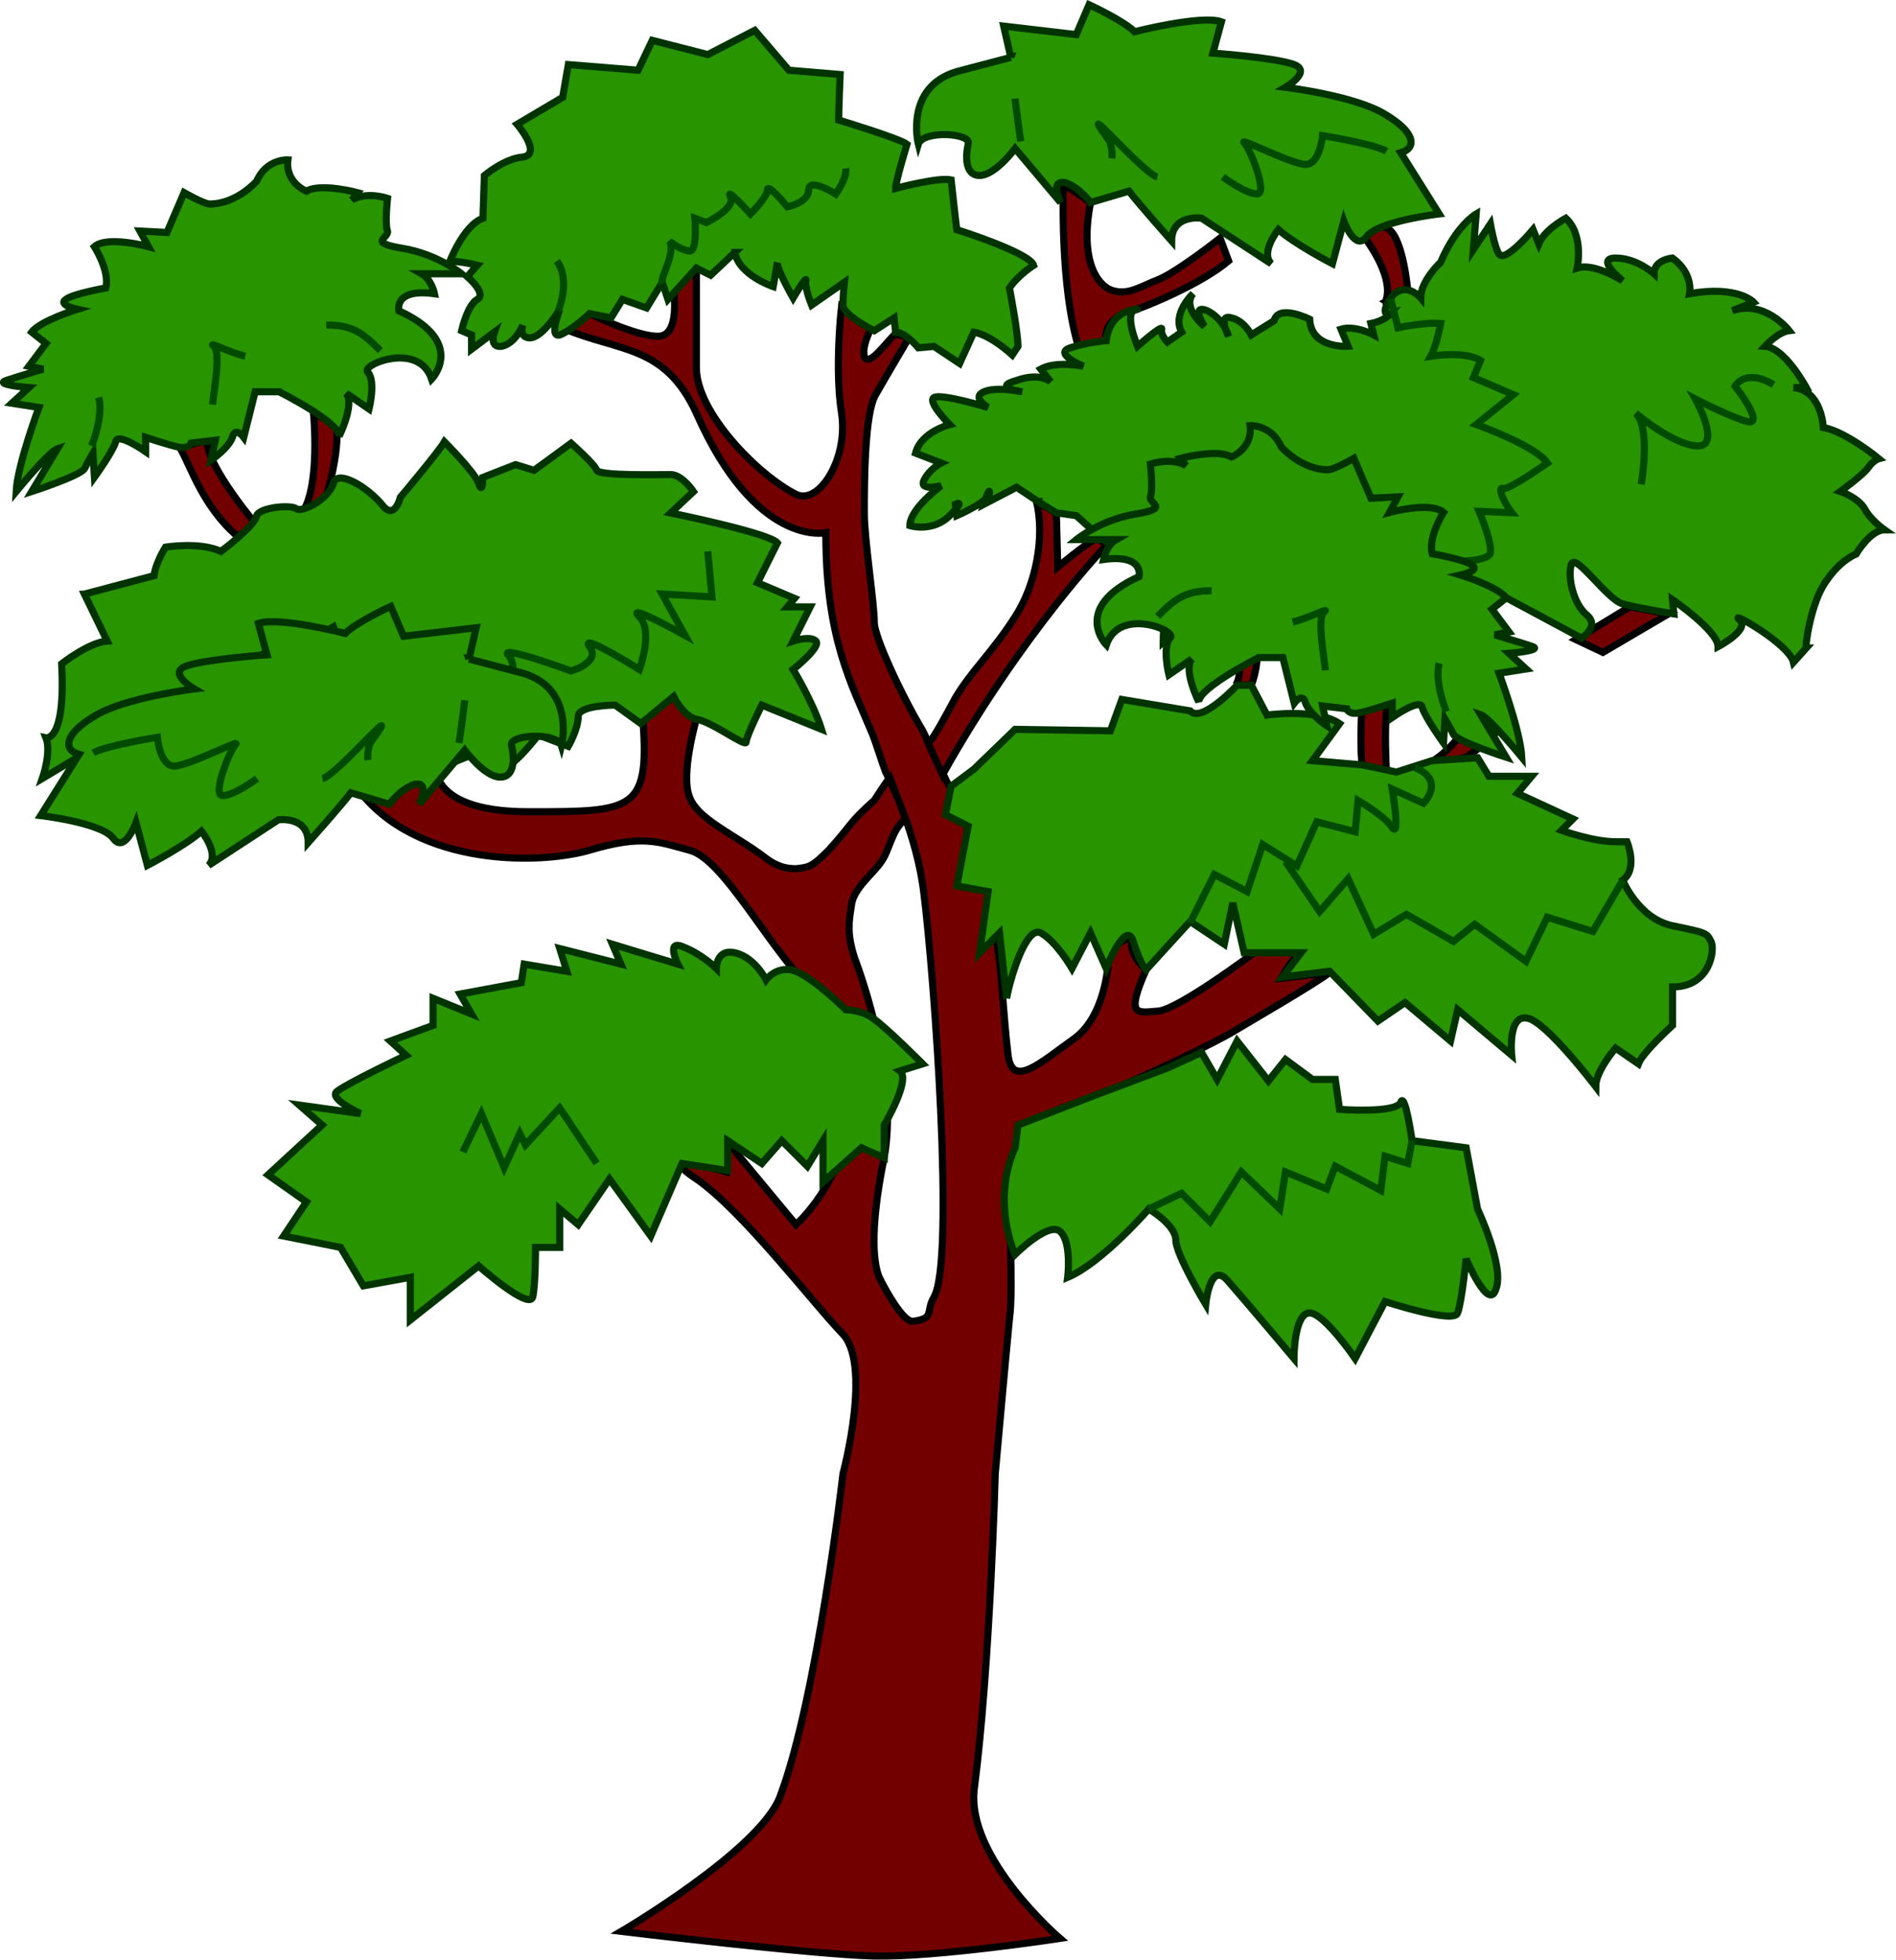 <?xml version="1.0" encoding="UTF-8" standalone="no"?>
<!-- Created with Inkscape (http://www.inkscape.org/) -->

<svg
   xmlns:dc="http://purl.org/dc/elements/1.1/"
   xmlns:cc="http://creativecommons.org/ns#"
   xmlns:rdf="http://www.w3.org/1999/02/22-rdf-syntax-ns#"
   xmlns:svg="http://www.w3.org/2000/svg"
   xmlns="http://www.w3.org/2000/svg"
   xmlns:sodipodi="http://sodipodi.sourceforge.net/DTD/sodipodi-0.dtd"
   xmlns:inkscape="http://www.inkscape.org/namespaces/inkscape"
   width="225.778mm"
   height="233.333mm"
   viewBox="0 0 800 826.771"
   id="svg6186"
   version="1.1"
   inkscape:version="0.91 r13725"
   sodipodi:docname="MahoganyTree.svg">
  <defs
     id="defs6188" />
  <sodipodi:namedview
     id="base"
     pagecolor="#ffffff"
     bordercolor="#666666"
     borderopacity="1.0"
     inkscape:pageopacity="0.0"
     inkscape:pageshadow="2"
     inkscape:zoom="0.81038198"
     inkscape:cx="399.99999"
     inkscape:cy="413.3853"
     inkscape:document-units="px"
     inkscape:current-layer="layer1"
     showgrid="false"
     fit-margin-top="0"
     fit-margin-left="0"
     fit-margin-right="0"
     fit-margin-bottom="0"
     inkscape:window-width="1600"
     inkscape:window-height="837"
     inkscape:window-x="-8"
     inkscape:window-y="-8"
     inkscape:window-maximized="1" />
  <g
     inkscape:label="Layer 1"
     inkscape:groupmode="layer"
     id="layer1"
     transform="translate(864.914,958.655)">
    <g
       transform="matrix(5.902,0,0,5.902,-1883.547,-1183.918)"
       id="g5705">
      <g
         transform="translate(-135.075,-70.149)"
         style="fill:#730000;stroke:#000000;stroke-width:0.509"
         id="g181">
        <path
           inkscape:connector-curvature="0"
           id="path183"
           d="m 405.26,125.34 c 0,0 0.61,-1.426 1.73,-0.61 1.018,0.812 1.321,4.375 1.321,4.375 l -1.628,0.812 c 0.001,0.001 0.917,-1.319 -1.423,-4.577 z" />
        <path
           inkscape:connector-curvature="0"
           id="path185"
           d="m 396.01,157.29 c 0,0 0.813,-1.118 -0.305,-3.563 l 1.628,-0.508 c 0,0 0.609,1.932 -0.204,4.072 l -1.119,-0.001" />
        <path
           inkscape:connector-curvature="0"
           id="path187"
           d="m 424.19,151.69 -3.865,2.342 1.934,0.916 4.679,-2.748 -2.748,-0.51" />
        <path
           sodipodi:nodetypes="cccccccccccccccsccsccccccccsscccccccccccccccccccscscsccccccccccccsccccccccccc"
           inkscape:connector-curvature="0"
           id="path189"
           d="m 372.4,166.85 c -1.019,0.815 -1.12,2.24 -1.73,3.052 -0.506,0.814 -2.034,1.932 -2.135,3.154 -0.203,1.22 -0.304,2.034 0.204,3.664 0.607,1.626 3.152,8.851 2.135,14.347 -1.12,5.493 -0.71,7.833 -0.303,8.649 0.404,0.814 1.627,3.051 2.339,3.051 1.628,-0.203 0.916,-0.711 1.525,-1.729 1.526,-2.646 0,-23.098 -0.712,-28.796 -0.507,-4.375 -2.545,-8.345 -2.745,-8.75 -0.203,-0.511 -0.609,-1.832 -0.916,-2.647 -1.525,-3.664 -3.357,-6.815 -3.357,-14.451 0,0 -4.986,1.122 -9.257,-8.547 -2.238,-4.883 -5.495,-4.375 -9.359,-6.001 l 1.729,-1.122 c 0,0 3.256,1.629 4.884,1.629 1.628,0 1.12,-3.256 1.12,-3.256 l 1.628,-1.63 0,7.126 c 0,3.256 4.476,7.732 7.121,9.055 1.628,0.812 3.765,-2.545 3.257,-5.799 -0.509,-3.256 0,-7.631 0,-7.631 l 2.238,1.321 c 0,0 -0.814,1.424 -0.61,2.238 0.303,0.816 1.422,-0.813 2.236,-1.629 0,0 0.203,0.205 1.018,0.205 0,0 -1.628,2.745 -2.44,4.172 -0.812,1.324 -0.812,6.514 -0.812,8.447 0,1.934 0.712,6.409 0.712,7.833 0,1.021 1.931,5.19 3.46,7.736 0.507,1.016 1.728,3.661 1.728,3.661 1.221,1.933 1.321,3.256 2.035,4.886 0.406,0.812 1.12,3.153 1.628,7.225 0.204,1.016 0.406,4.883 0.714,7.425 0.304,2.442 2.34,0.511 4.779,-1.219 2.442,-1.832 2.442,-6.207 2.442,-6.207 0,0 1.934,-1.628 1.628,-0.712 -0.204,1.018 1.019,2.035 1.019,2.035 -1.525,3.458 -0.609,3.052 0.916,2.95 1.525,-0.206 6.814,-4.172 6.814,-4.172 0.713,-0.205 3.867,-0.205 3.358,0 -0.61,0.306 -1.425,1.832 -1.425,1.832 l 3.46,-0.408 c -1.221,0.916 -5.801,3.561 -6.815,4.172 -1.12,0.714 -6.611,3.361 -8.952,4.274 -2.34,1.016 -6.919,3.256 -7.122,5.596 -0.103,2.342 0.304,8.649 0,10.683 -0.204,2.035 -1.019,11.093 -1.019,11.093 0,0 -0.37,13.828 -1.495,22.484 -0.642,4.942 6.121,10.737 6.121,10.737 0,0 -8.835,1.356 -13.281,1.258 -4.262,-0.093 -18.077,-1.762 -18.077,-1.762 0,0 9.895,-5.798 11.345,-9.636 2.654,-7.025 4.501,-23.081 4.501,-23.081 0,0 2.137,-7.937 -0.103,-10.073 -2.136,-2.238 -7.122,-8.752 -10.377,-10.992 -3.257,-2.135 2.135,-0.505 2.135,-0.505 l 0,-2.24 4.984,6.006 c 0,0 8.647,-7.632 0,-18.011 -2.746,-3.256 -5.494,-8.241 -7.629,-8.752 -2.238,-0.61 -3.358,-1.119 -7.123,0 -3.866,1.118 -13.124,1.118 -16.99,-4.988 l 3.257,-0.508 2.744,-1.119 c 0,0 -1.118,3.867 6.613,3.867 7.631,0 8.749,0 8.139,-7.123 l 2.238,-1.119 1.629,1.63 c 0,0 -1.12,3.866 -0.509,5.493 0.509,1.627 3.257,2.748 5.393,4.375 0.916,0.713 1.628,0.815 2.238,0.815 0.915,-0.102 1.118,-0.102 2.339,-1.324 1.832,-2.035 1.424,-1.933 3.256,-3.559 0,0 0.916,-1.426 1.12,-1.63 l 1.12,2.952 z" />
        <path
           inkscape:connector-curvature="0"
           id="path191"
           d="m 374.03,161.46 c 0.405,-0.404 1.221,-1.934 1.933,-3.256 1.221,-2.035 2.646,-3.256 4.272,-5.801 1.525,-2.34 2.137,-5.798 1.525,-8.239 l 1.424,0.814 0.104,3.866 c 0,0 1.934,-1.63 2.748,-2.035 l 0.812,0.405 c 0,0 -6.104,6.31 -11.802,16.485 l -1.018,-2.237 0.002,-0.002 z" />
        <path
           inkscape:connector-curvature="0"
           id="path193"
           d="m 320.52,140.3 c 0.814,1.421 1.629,4.172 4.07,6.307 l 1.628,-0.508 c 0,0 -3.764,-4.375 -3.764,-6.307 l -1.934,0.508" />
        <path
           inkscape:connector-curvature="0"
           id="path195"
           d="m 330.08,137.85 c 0,0 0.508,5.19 -0.812,7.123 l 1.627,-0.811 c 0,0 1.119,-3.561 0.813,-5.496 l -1.628,-0.812 0,-0.004 z" />
        <path
           inkscape:connector-curvature="0"
           id="path197"
           d="m 383.7,121.47 c 0,0 -0.307,7.325 1.119,11.803 l 1.932,-0.608 c 0,0 -0.304,-1.327 1.322,-1.937 1.629,-0.508 5.494,-2.135 7.426,-3.765 l -0.608,-1.626 c 0,0 -2.95,2.34 -4.375,2.949 -1.322,0.51 -2.136,1.119 -3.256,0.816 -1.12,-0.306 -2.44,-2.138 -1.628,-6.311 L 383.7,121.47" />
        <path
           inkscape:connector-curvature="0"
           id="path199"
           d="m 405.26,155.66 c 0,0 -0.507,5.189 -0.202,7.429 l 1.729,0.408 c 0,0 -0.404,-6.207 0.712,-6.716 l -2.239,-1.121" />
        <path
           inkscape:connector-curvature="0"
           id="path201"
           d="m 413,159.53 c 0,0 -1.933,3.358 -4.17,3.664 l 3.561,-0.714 c 0,0 1.019,-0.508 2.544,-2.135 L 413,159.53" />
      </g>
      <path
         d="m 246.795,74.011 1.321,0.811 1.424,0.206 c 0,0 1.525,1.424 3.256,2.745 1.321,1.122 1.321,-0.202 1.321,-0.202 l 0.812,3.256 1.12,0 c 0,0 -0.306,2.136 -0.306,3.256 l 1.934,-1.629 2.238,1.934 c 0,0 1.628,-1.424 2.441,-1.424 0.812,0 1.118,-0.812 1.118,-0.812 l 0.104,0 c -5.393,-2.546 -7.731,-5.19 -6.104,-7.938 2.646,-4.578 7.02,-1.629 8.443,-1.016 l 19.737,10.581 c 0,0 1.322,-0.814 0.406,-1.63 -1.019,-0.811 -1.425,-2.848 -1.12,-3.661 0.306,-0.814 2.544,2.542 3.662,2.847 1.12,0.306 3.661,0.714 3.661,0.714 l -0.102,-1.018 c 0,0 3.256,2.237 3.256,3.358 0,0 2.341,-1.221 1.525,-1.934 -0.813,-0.71 3.562,1.731 3.866,3.055 l 0.915,-1.021 c -0.103,0 0.306,-3.256 1.424,-4.782 1.019,-1.524 2.137,-1.933 2.137,-1.933 0,0 1.019,-1.731 2.034,-1.731 0,0 -1.019,-0.71 -1.425,-1.524 -0.508,-0.816 -1.729,-1.222 -1.729,-1.222 0,0 1.525,-1.118 1.934,-1.628 0.406,-0.608 0.814,-0.714 0.814,-0.714 0,0 -2.342,-1.932 -3.97,-2.235 0,0 -0.102,-2.648 -2.136,-2.85 l 0.916,0 c 0,0 -1.526,-2.849 -2.951,-2.95 0,0 0.916,-1.017 1.73,-1.119 0,0 -1.73,-2.238 -4.068,-1.424 l 1.525,-0.608 c 0,0 -1.119,-1.22 -4.576,-0.61 0,0 0.303,-1.424 -1.221,-2.545 0,0 -1.322,0.1 -1.322,1.118 0,0 -1.221,-1.118 -2.746,-1.118 -1.526,0 0.508,1.629 0.508,1.629 0,0 -2.034,-1.324 -3.256,-0.916 0,0 0.508,-2.34 -0.814,-3.563 0,0 -1.523,0.815 -1.933,1.832 l -0.406,-1.017 c 0,0 -2.036,2.442 -2.441,1.73 -0.305,-0.406 -0.609,-2.135 -0.609,-2.135 l -1.219,1.832 0.202,-2.546 c 0,0 -1.424,0.815 -2.543,3.458 0,0 -1.425,1.324 -1.425,2.542 0,0 -1.119,-1.32 -2.137,0 -0.916,1.424 0,1.122 0,1.122 0,0 -0.407,0.505 -1.424,0.71 l 0.204,0.812 c 0,0 -1.321,-0.71 -2.339,-0.404 l 0.507,1.219 c 0,0 -2.645,0.205 -2.745,-1.93 0,0 -2.238,-1.121 -2.544,0.101 l -1.628,1.018 c 0,0 -0.509,-1.018 -1.425,-1.22 -1.019,-0.306 -0.204,1.32 -0.204,1.32 0,0 -0.304,-1.219 -1.525,-1.832 -1.219,-0.505 -0.203,1.122 -0.203,1.122 0,0 -1.628,-1.324 -0.812,-2.34 0,0 -1.526,1.424 -0.814,2.748 l -1.018,0.711 c 0,0 -0.509,-0.508 -0.408,-0.916 0.104,-0.408 -1.729,1.219 -1.729,1.219 0,0 -1.119,-2.643 0,-2.643 0.102,0 -1.933,-0.102 -2.237,2.24 0,0 -1.322,0.101 -2.544,0.505 -1.322,0.408 0.916,1.324 0.916,1.324 0,0 -1.934,-0.408 -3.053,0.204 l 0.713,0.916 c 0,0 -0.713,-0.713 -2.442,-0.104 -1.832,0.508 0.406,0.814 0.406,0.814 0,0 -1.832,-0.406 -2.747,0 -0.916,0.408 0.305,1.119 0.305,1.119 0,0 -3.357,-1.017 -3.866,-0.71 -0.507,0.304 1.12,1.934 1.12,1.934 0,0 -2.035,0.508 -2.44,2.035 l 1.831,0.71 c 0,0 -0.812,0.406 -1.222,1.222 -0.403,0.814 1.222,0.405 1.222,0.405 0,0 -2.237,1.63 -2.237,2.849 0,0 1.627,0.508 2.848,-0.711 1.221,-1.219 0.406,-0.814 0.406,-0.814 l 0.102,0.814 c 0,0 2.341,-1.016 2.341,-1.626 0,-0.508 -0.406,0.812 -0.406,0.812 l 2.341,-1.22 1.524,1.018 0,-0.002 0.001,0 z"
         id="path205"
         inkscape:connector-curvature="0"
         style="fill:#289400;stroke:#003300;stroke-width:0.509" />
      <path
         d="m 244.855,42.271 -0.509,-2.238 5.188,0.608 0.915,-2.135 c 0,0 2.441,1.118 3.256,1.929 0,0 4.781,-1.219 6.207,-0.71 l -0.61,2.24 c 0,0 4.373,0.303 5.799,0.812 1.322,0.508 -0.609,1.63 -0.609,1.63 0,0 4.984,0.608 7.122,1.932 2.238,1.321 2.238,2.442 1.12,2.745 l 2.744,4.375 c 0,0 -4.373,0.508 -5.187,1.626 -0.814,1.119 -1.628,-1.118 -1.628,-1.118 l -0.814,3.052 c 0,0 -2.746,-1.426 -3.865,-2.442 0,0 -1.321,1.629 -0.508,2.442 l -4.986,-3.256 c 0,0 -2.137,-0.304 -2.137,1.63 0,0 -2.439,-2.748 -3.051,-3.563 l -2.748,0.815 c 0,0 -0.812,-1.118 -1.83,-1.426 -1.12,-0.201 -0.306,1.426 -0.306,1.426 l -1.628,-1.934 -1.627,-1.929 c 0,0 -1.425,1.929 -2.544,1.929 -1.02,0 -1.02,-1.321 -0.814,-2.237 0.305,-0.814 -3.256,-1.016 -3.561,0 0,0 -1.019,-4.07 2.746,-5.188 3.866,-1.018 3.866,-1.018 3.866,-1.018 l -0.001,0.003 z"
         id="path207"
         inkscape:connector-curvature="0"
         style="fill:#289400;stroke:#003300;stroke-width:0.509" />
      <path
         d="m 225.125,56.211 -1.729,1.629 -1.019,-0.508 -2.034,2.237 -0.407,-1.223 -1.119,1.832 -1.729,-0.609 -0.814,1.322 -1.525,-0.306 c 0,0 -1.322,1.222 -2.137,1.526 -0.813,0.206 0,-1.829 0,-1.829 0,0 -1.221,2.034 -2.137,2.034 -0.812,0 -0.507,-0.916 -0.507,-0.916 0,0 -0.508,1.319 -1.525,1.525 -0.916,0.102 -0.51,-1.017 -0.51,-1.017 l -1.629,1.219 0,-1.017 -0.712,-0.304 c 0,0 0.406,-1.832 1.12,-2.238 0.712,-0.408 -0.712,-1.626 -0.712,-1.626 l 0.712,-0.815 c 0,0 -2.036,-0.508 -2.036,-0.101 0,0 1.019,-2.745 2.441,-3.258 l 0.103,-3.051 c 0,0 1.425,-1.219 2.747,-1.324 1.423,-0.203 -0.406,-2.34 -0.406,-2.34 l 3.255,-1.929 0.406,-2.34 4.984,0.403 1.018,-2.135 3.969,1.016 3.356,-1.73 2.441,2.849 3.662,0.307 c 0,0 -0.102,2.542 -0.102,3.256 0,0 4.373,1.321 4.883,1.73 0,0 -0.814,2.645 -0.814,3.153 0,0 3.054,-0.814 3.97,-0.61 0,0 0.306,2.85 0.405,3.561 0,0 5.188,1.63 5.494,2.546 0,0 -1.12,0.71 -1.729,1.626 0,0 0.608,3.156 0.608,4.172 l -0.406,0.61 c 0,0 -1.526,-1.424 -2.747,-1.627 l -1.019,2.237 -1.83,-1.22 -1.119,0.102 c 0,0 -0.916,-1.119 -1.629,-1.119 l -0.103,-1.018 -1.424,0.916 c 0,0 -2.237,-1.12 -2.237,-1.832 0,-0.609 0.102,-1.63 0.102,-1.63 l -2.34,1.63 c 0,0 -0.508,-1.219 -0.405,-1.73 0.103,-0.508 -0.915,1.222 -0.915,1.222 0,0 -1.222,-2.138 -1.12,-2.546 l -0.306,1.732 c 0,0 -2.441,-0.812 -2.745,-2.442 l 0,-0.002 z"
         id="path209"
         inkscape:connector-curvature="0"
         style="fill:#289400;stroke:#003300;stroke-width:0.509" />
      <path
         d="m 192.565,66.181 c 0,0 4.274,2.14 4.274,3.156 0,0 1.12,-2.24 0.508,-3.054 l 1.629,1.122 c 0,0 0.506,-2.034 -0.103,-2.647 -0.509,-0.508 3.66,-2.235 4.576,0.51 0,0 2.545,-2.645 -2.339,-4.885 0,0 -0.405,-1.626 2.544,-1.219 0,0 -0.203,-1.018 -0.916,-1.424 l 2.849,0 c 0,0 -1.729,-1.426 -4.273,-1.832 -2.44,-0.408 -0.916,-0.711 -1.018,-1.224 -0.204,-0.508 0,-2.34 0,-2.34 0,0 -1.424,-0.508 -2.544,0.102 l 0.406,-0.51 c 0,0 -2.646,-0.71 -3.661,-0.101 0,0 -1.526,-0.61 -1.322,-2.24 0,0 -1.526,-0.1 -2.236,1.526 0,0 -1.425,1.629 -3.357,1.629 -0.406,0 -1.832,-0.815 -1.832,-0.815 l -1.222,2.85 -1.932,-0.102 0.609,1.118 c 0,0 -2.95,-0.811 -3.866,0 0,0 1.12,1.732 0.813,2.951 0,0 -2.341,0.408 -2.849,0.815 -0.61,0.403 0.813,0.71 0.813,0.71 0,0 -2.645,0.814 -3.257,1.63 l 1.02,0.811 -1.222,1.631 1.019,0.201 c 0,0 -1.729,0.51 -2.644,0.815 -0.916,0.303 1.627,0.508 1.627,0.508 l -1.219,1.118 1.933,0.303 c 0,0 -1.525,4.072 -1.628,6.006 0,0 2.341,-2.85 2.949,-3.052 l -1.83,3.052 c 0,0 3.46,-1.118 3.766,-1.631 0.304,-0.608 0.609,-1.117 0.609,-1.117 l 0.103,1.73 c 0,0 1.322,-1.832 1.525,-2.545 0.103,-0.71 2.136,0.713 2.136,0.713 l 0,-1.02 c 0,0 1.832,0.609 2.441,0.714 0.712,0.101 0.813,-0.306 0.813,-0.306 l 1.729,-0.203 -0.306,1.421 c 0,0 1.22,-0.812 1.525,-1.627 0.204,-0.815 0.813,0 0.813,0 l 0.812,-3.256 1.729,0 0.006,0.008 z"
         id="path211"
         inkscape:connector-curvature="0"
         style="fill:#289400;stroke:#003300;stroke-width:0.509" />
      <path
         d="m 178.625,80.631 1.628,3.358 c -1.322,0.1 -3.256,1.626 -3.256,1.626 0.304,5.597 -1.118,5.291 -1.118,5.291 0.403,1.018 -0.259,2.905 -0.259,2.905 l 8.092,-4.837 0.102,-0.508 9.564,-4.48 0.303,0.508 2.748,-1.524 1.933,5.085 -1.933,1.119 c 0.103,1.73 2.137,4.784 2.137,4.784 l 2.544,-0.608 2.747,-1.021 c 0,0 0.103,1.526 0.103,1.021 0,-0.411 2.949,-1.424 2.949,-1.424 l 1.322,1.322 c 1.02,-0.101 2.848,-2.546 2.848,-2.546 l 2.137,0.816 c 0,0 0.712,-1.22 0.712,-2.136 0,-0.814 2.645,-0.814 2.645,-0.814 l 1.832,1.321 2.34,-1.931 c 0,0 0.712,1.424 1.628,1.626 1.019,0.102 3.561,2.034 3.561,1.63 0,-0.406 1.12,-2.646 1.12,-2.646 l 4.271,1.73 c -0.608,-1.933 -2.032,-4.273 -2.032,-4.273 0,0 2.032,-1.626 1.627,-2.034 -0.405,-0.408 -1.627,0 -1.627,0 l 1.219,-2.442 -1.627,0 0.507,-0.608 -2.645,-1.118 1.423,-2.85 c -0.61,-0.714 -7.629,-2.138 -7.629,-2.138 l 1.628,-1.526 c 0,0 -0.814,-1.219 -1.628,-1.219 -0.814,0 -5.087,0.102 -5.291,-0.303 -0.103,-0.408 -1.832,-1.937 -1.832,-1.937 l -2.646,1.937 -1.322,-0.408 -2.34,0.916 c 0,0 0,1.321 -0.307,0.405 -0.303,-0.816 -2.44,-2.951 -2.44,-2.951 -0.406,0.71 -3.153,3.967 -3.153,3.967 0,0 -0.406,1.732 -1.322,0.508 -1.019,-1.219 -3.154,-2.542 -3.46,-1.524 -0.305,1.121 -2.236,2.135 -2.646,1.832 -0.405,-0.308 -2.645,-0.102 -2.849,0.508 -0.102,0.71 -2.544,2.542 -2.544,2.542 -1.526,-0.71 -3.969,-0.302 -3.969,-0.302 0,0 -0.712,1.118 -0.812,2.034 l -4.984,1.319 0.004,0 0,-0.002 z"
         id="path213"
         inkscape:connector-curvature="0"
         style="fill:#289400;stroke:#003300;stroke-width:0.509" />
      <path
         d="m 224.615,121.841 0,-2.138 2.44,1.629 1.425,-1.629 1.832,1.83 1.119,-1.83 0,2.952 2.747,-2.44 1.626,0.71 0,-2.34 c 0,0 1.935,-3.258 1.12,-3.866 l 1.628,-0.508 c 0,0 -2.748,-2.748 -3.562,-3.258 -0.812,-0.608 -1.932,-0.608 -1.932,-0.608 0,0 -2.137,-2.14 -3.561,-2.748 -1.322,-0.508 -2.138,0.608 -2.138,0.608 0,0 -0.813,-1.626 -2.237,-1.933 -1.32,-0.303 -1.32,1.119 -1.32,1.119 0,0 -1.02,-1.018 -2.341,-1.526 -1.322,-0.608 -0.407,1.22 -0.407,1.22 l -4.681,-1.422 0.609,1.422 -4.373,-1.115 0.506,1.627 -3.051,-0.512 -0.203,1.326 -4.375,0.812 0.814,1.424 -2.747,-1.119 0,1.934 -3.052,1.118 1.119,1.02 c 0,0 -4.068,1.933 -4.884,2.543 -0.812,0.508 1.629,1.626 1.629,1.626 l -4.375,-0.61 1.629,1.426 -3.866,3.562 2.746,1.934 -1.628,2.44 4.069,0.812 1.628,2.748 3.357,-0.61 0,3.051 4.884,-3.865 c 0,0 3.562,3.154 3.866,2.238 0.203,-0.814 0.203,-3.562 0.203,-3.562 l 1.729,0 0,-2.745 1.322,1.118 2.238,-3.258 2.949,4.072 2.237,-5.188 3.256,0.508 0.006,0.001 z"
         id="path215"
         inkscape:connector-curvature="0"
         style="fill:#289400;stroke:#003300;stroke-width:0.509" />
      <path
         d="m 244.555,109.531 -0.508,-4.68 -1.423,1.424 0.607,-4.375 -2.235,-0.408 0.812,-4.272 -1.627,-0.816 0.404,-2.034 1.629,-1.219 2.95,-2.85 6.814,0.105 0.813,-2.24 4.885,0.815 c 0.812,0.916 3.355,-1.832 3.355,-1.832 l 1.019,0 1.12,2.134 c 0,0 3.561,-0.508 5.188,0.61 l -1.934,2.646 3.561,0.304 2.44,0.512 2.544,-0.816 3.257,-0.206 0.813,1.324 3.053,0 -1.019,1.219 3.968,1.832 -0.812,0.815 c 0,0 2.237,0.814 3.865,0.814 l 0.813,0 c 0,0 0.813,1.931 -0.307,2.745 0,0 1.12,2.748 3.562,3.258 2.441,0.508 2.441,0.508 2.746,1.117 0.307,0.51 0,3.258 -2.746,3.258 l 0,2.748 c 0,0 -2.137,1.933 -2.441,2.745 l -1.629,-1.119 c 0,0 -1.422,1.63 -1.422,2.748 0,0 -3.562,-4.682 -4.885,-4.887 -1.424,-0.303 -1.12,2.647 -1.12,2.647 l -3.864,-3.256 -0.509,2.237 -3.256,-2.745 -1.934,1.319 -3.46,-3.559 -3.357,0.408 1.321,-1.731 -4.069,0 -0.812,-3.559 -0.61,2.949 -2.44,-1.626 -3.154,3.458 c 0,0 -0.406,-0.409 -0.916,-2.036 -0.507,-1.628 -1.933,1.932 -1.933,1.932 l -1.12,-2.542 -1.322,2.542 c 0,0 -1.12,-1.932 -2.238,-2.542 -1.018,-0.508 -2.135,3.051 -2.439,4.681 l 0.002,0.004 z"
         id="path217"
         inkscape:connector-curvature="0"
         style="fill:#289400;stroke:#003300;stroke-width:0.509" />
      <path
         d="m 245.165,120.211 0.203,-1.626 5.798,-2.24 4.885,-1.832 2.439,-1.118 1.12,1.932 1.424,-2.745 2.238,2.847 1.221,-1.526 1.932,1.424 1.628,0 0.305,2.14 c 0,0 4.07,0.303 4.374,-0.508 0.305,-0.815 0.812,2.745 0.812,2.745 l 3.865,0.508 0.814,4.375 c 0,0 1.931,4.072 1.322,5.699 -0.51,1.73 -2.138,-2.136 -2.138,-2.136 0,0 -0.304,3.052 -0.609,3.866 -0.203,0.812 -5.188,-0.814 -5.188,-0.814 l -2.136,4.07 c 0,0 -2.237,-3.256 -3.255,-3.256 -1.12,0 -1.12,3.256 -1.12,3.256 0,0 -3.256,-3.867 -4.681,-5.496 -1.322,-1.626 -1.628,1.629 -1.628,1.629 0,0 -2.136,-3.562 -2.136,-4.578 0,-1.119 -1.934,-2.24 -1.934,-2.24 0,0 -3.358,3.867 -5.801,4.886 0,0 0.306,-2.442 -0.507,-3.256 -0.813,-0.815 -3.257,1.626 -3.257,1.626 0,0 -1.729,-3.764 0,-7.631 l 0.01,-10e-4 z"
         id="path219"
         inkscape:connector-curvature="0"
         style="fill:#289400;stroke:#003300;stroke-width:0.509" />
      <path
         d="m 272.025,59.561 0.509,2.035 c 0,0 1.83,-0.408 3.053,-0.305 0,0 -0.305,1.627 -0.712,2.34 0,0 2.441,-0.406 3.561,0.304 l -0.509,1.219 2.849,1.222 -2.645,2.136 c 0,0 4.271,1.524 5.087,2.748 0,0 -2.746,1.932 -3.154,1.832 -0.406,-0.206 -0.102,0.811 0.61,1.727 l -2.341,-0.101 c 0,0 0.916,2.138 0.813,2.95 -0.102,0.814 -3.866,0.609 -3.866,0.609"
         id="path223"
         inkscape:connector-curvature="0"
         style="fill:none;stroke:#004b00;stroke-width:0.509" />
      <path
         d="m 289.925,72.791 c 0,0 0.712,-4.07 -0.404,-5.088 0,0 2.644,2.24 4.373,2.34 1.832,0.105 -0.103,-3.357 -0.103,-3.357 0,0 2.544,1.322 3.765,1.627 1.221,0.205 -0.916,-2.543 -0.916,-2.543 0,0 0.712,-1.324 2.746,-0.102"
         id="path225"
         inkscape:connector-curvature="0"
         style="fill:none;stroke:#004b00;stroke-width:0.509" />
      <path
         d="m 252.085,49.491 c 0,0 0.1,-0.916 -0.308,-1.424 -2.44,-3.358 2.545,2.545 3.561,2.748"
         id="path227"
         inkscape:connector-curvature="0"
         style="fill:none;stroke:#004b00;stroke-width:0.509" />
      <path
         d="m 260.015,50.811 c 0,0 1.628,1.219 2.442,1.219 0.813,0 -0.508,-3.256 -0.916,-3.661 -0.406,-0.408 2.95,1.321 4.172,1.526 1.221,0.303 1.423,-2.035 1.423,-2.035 0,0 3.765,0.609 4.579,1.119"
         id="path229"
         inkscape:connector-curvature="0"
         style="fill:none;stroke:#004b00;stroke-width:0.509" />
      <path
         d="m 245.565,48.271 c 0,0 -0.305,-2.136 -0.405,-3.052"
         id="path231"
         inkscape:connector-curvature="0"
         style="fill:none;stroke:#004b00;stroke-width:0.509" />
      <path
         d="m 219.935,58.451 c -0.204,-0.408 1.02,-2.24 0.509,-3.054 0,0 0.712,0.612 1.424,0.714 0.61,0.101 0.404,-2.342 0.404,-2.342 l 0.814,0.304 c 0,0 2.137,-1.018 1.729,-1.832 -0.408,-0.812 1.424,1.219 1.424,1.219 0,0 1.222,-1.219 1.222,-1.727 0,-0.513 1.422,1.219 1.422,1.219 0,0 1.525,-0.306 1.525,-1.219 0,-0.916 1.934,0.303 1.934,0.303 0,0 0.812,-1.118 0.712,-1.832"
         id="path233"
         inkscape:connector-curvature="0"
         style="fill:none;stroke:#004b00;stroke-width:0.509" />
      <path
         d="m 212.505,60.381 c 0,0 0.914,-2.135 -0.103,-3.559"
         id="path235"
         inkscape:connector-curvature="0"
         style="fill:none;stroke:#004b00;stroke-width:0.509" />
      <path
         d="m 187.785,67.091 c 0.103,-1.016 0.609,-3.764 0.103,-4.172 -0.508,-0.403 1.019,0.408 2.238,0.713"
         id="path237"
         inkscape:connector-curvature="0"
         style="fill:none;stroke:#004b00;stroke-width:0.509" />
      <path
         d="m 199.785,63.231 c -1.221,-1.223 -1.934,-1.832 -3.864,-1.832"
         id="path239"
         inkscape:connector-curvature="0"
         style="fill:none;stroke:#004b00;stroke-width:0.509" />
      <path
         d="m 179.135,70.041 c 0.306,-0.71 0.813,-2.441 0.508,-3.458"
         id="path241"
         inkscape:connector-curvature="0"
         style="fill:none;stroke:#004b00;stroke-width:0.509" />
      <path
         d="m 205.685,120.511 1.322,-2.748 1.628,3.866 1.118,-2.442 0.406,0.815 2.441,-2.645 2.646,3.968"
         id="path243"
         inkscape:connector-curvature="0"
         style="fill:none;stroke:#004b00;stroke-width:0.509" />
      <path
         d="m 257.675,104.131 1.729,-3.458 2.342,1.222 1.12,-3.358 2.439,1.526 1.424,-3.153 2.747,0.711 0.202,-2.238 c 0,0 1.933,1.118 2.442,1.932 0.608,0.816 0,-2.745 0,-2.745 l 2.237,1.016 c 0,0 1.628,-1.629 -0.609,-2.545"
         id="path245"
         inkscape:connector-curvature="0"
         style="fill:none;stroke:#004b00;stroke-width:0.509" />
      <path
         d="m 264.495,99.761 2.441,3.562 2.033,-2.34 1.832,3.967 2.34,-1.424 3.356,1.933 1.525,-1.219 3.662,2.645 1.526,-3.153 3.256,1.017 2.135,-3.661"
         id="path247"
         inkscape:connector-curvature="0"
         style="fill:none;stroke:#004b00;stroke-width:0.509" />
      <path
         d="m 200.705,91.521 c 0,0 1.425,-2.445 0.916,-3.564 -0.611,-1.119 2.949,1.934 2.949,1.934 0,0 0.812,-2.443 0.305,-3.561 -0.611,-1.119 4.07,3.256 4.07,3.256 0,0 0.814,-3.764 0,-4.58 -0.814,-0.814 4.477,1.121 4.477,1.121 0,0 2.137,-0.609 1.322,-1.73 -0.814,-1.118 3.559,1.627 3.559,1.627 0,0 1.018,-2.744 0,-3.766 -1.118,-1.117 3.257,1.324 3.257,1.324 l -1.628,-2.951 3.561,0.203 -0.305,-3.256"
         id="path249"
         inkscape:connector-curvature="0"
         style="fill:none;stroke:#004b00;stroke-width:0.509" />
      <path
         d="m 254.725,124.581 2.34,-1.119 2.035,2.035 2.238,-3.561 2.746,2.644 0.406,-2.644 2.949,1.223 0.611,-1.631 3.255,1.732 0.304,-2.443 1.628,0.51 0.307,-1.629"
         id="path251"
         inkscape:connector-curvature="0"
         style="fill:none;stroke:#004b00;stroke-width:0.509" />
      <g
         transform="matrix(-1,0,0,1,368.063,-25.593)"
         id="g5685">
        <path
           d="m 105.496,110.771 c 0,0 4.274,2.14 4.274,3.156 0,0 1.12,-2.24 0.508,-3.054 l 1.629,1.122 c 0,0 0.506,-2.034 -0.103,-2.647 -0.509,-0.508 3.66,-2.235 4.576,0.51 0,0 2.545,-2.645 -2.339,-4.885 0,0 -0.405,-1.626 2.544,-1.219 0,0 -0.203,-1.018 -0.916,-1.424 l 2.849,0 c 0,0 -1.729,-1.426 -4.273,-1.832 -2.44,-0.408 -0.916,-0.711 -1.018,-1.224 -0.204,-0.508 0,-2.34 0,-2.34 0,0 -1.424,-0.508 -2.544,0.102 l 0.406,-0.51 c 0,0 -2.646,-0.71 -3.661,-0.101 0,0 -1.526,-0.61 -1.322,-2.24 0,0 -1.526,-0.1 -2.236,1.526 0,0 -1.425,1.629 -3.357,1.629 -0.406,0 -1.832,-0.815 -1.832,-0.815 l -1.222,2.85 -1.932,-0.102 0.609,1.118 c 0,0 -2.95,-0.811 -3.866,0 0,0 1.12,1.732 0.813,2.951 0,0 -2.341,0.408 -2.849,0.815 -0.61,0.403 0.813,0.71 0.813,0.71 0,0 -2.645,0.814 -3.257,1.63 l 1.02,0.811 -1.222,1.631 1.019,0.201 c 0,0 -1.729,0.51 -2.644,0.815 -0.916,0.303 1.627,0.508 1.627,0.508 l -1.219,1.118 1.933,0.303 c 0,0 -1.525,4.072 -1.628,6.006 0,0 2.341,-2.85 2.949,-3.052 l -1.83,3.052 c 0,0 3.46,-1.118 3.766,-1.631 0.304,-0.608 0.609,-1.117 0.609,-1.117 l 0.103,1.73 c 0,0 1.322,-1.832 1.525,-2.545 0.103,-0.71 2.136,0.713 2.136,0.713 l 0,-1.02 c 0,0 1.832,0.609 2.441,0.714 0.712,0.101 0.813,-0.306 0.813,-0.306 l 1.729,-0.203 -0.306,1.421 c 0,0 1.22,-0.812 1.525,-1.627 0.204,-0.815 0.813,0 0.813,0 l 0.812,-3.256 1.729,0 0.006,0.008 z"
           id="path5677"
           inkscape:connector-curvature="0"
           style="fill:#289400;stroke:#003300;stroke-width:0.509" />
        <path
           d="m 100.716,111.681 c 0.103,-1.016 0.609,-3.764 0.103,-4.172 -0.508,-0.403 1.019,0.408 2.238,0.713"
           id="path5679"
           inkscape:connector-curvature="0"
           style="fill:none;stroke:#004b00;stroke-width:0.509" />
        <path
           d="m 112.716,107.821 c -1.221,-1.223 -1.934,-1.832 -3.864,-1.832"
           id="path5681"
           inkscape:connector-curvature="0"
           style="fill:none;stroke:#004b00;stroke-width:0.509" />
        <path
           d="m 92.066,114.631 c 0.306,-0.71 0.813,-2.441 0.508,-3.458"
           id="path5683"
           inkscape:connector-curvature="0"
           style="fill:none;stroke:#004b00;stroke-width:0.509" />
      </g>
      <g
         transform="matrix(-1,0,0,1,450.977,43.007)"
         id="g5699">
        <path
           d="m 244.855,42.271 -0.509,-2.238 5.188,0.608 0.915,-2.135 c 0,0 2.441,1.118 3.256,1.929 0,0 4.781,-1.219 6.207,-0.71 l -0.61,2.24 c 0,0 4.373,0.303 5.799,0.812 1.322,0.508 -0.609,1.63 -0.609,1.63 0,0 4.984,0.608 7.122,1.932 2.238,1.321 2.238,2.442 1.12,2.745 l 2.744,4.375 c 0,0 -4.373,0.508 -5.187,1.626 -0.814,1.119 -1.628,-1.118 -1.628,-1.118 l -0.814,3.052 c 0,0 -2.746,-1.426 -3.865,-2.442 0,0 -1.321,1.629 -0.508,2.442 l -4.986,-3.256 c 0,0 -2.137,-0.304 -2.137,1.63 0,0 -2.439,-2.748 -3.051,-3.563 l -2.748,0.815 c 0,0 -0.812,-1.118 -1.83,-1.426 -1.12,-0.201 -0.306,1.426 -0.306,1.426 l -1.628,-1.934 -1.627,-1.929 c 0,0 -1.425,1.929 -2.544,1.929 -1.02,0 -1.02,-1.321 -0.814,-2.237 0.305,-0.814 -3.256,-1.016 -3.561,0 0,0 -1.019,-4.07 2.746,-5.188 3.866,-1.018 3.866,-1.018 3.866,-1.018 l -0.001,0.003 z"
           id="path5691"
           inkscape:connector-curvature="0"
           style="fill:#289400;stroke:#003300;stroke-width:0.509" />
        <path
           d="m 252.085,49.491 c 0,0 0.1,-0.916 -0.308,-1.424 -2.44,-3.358 2.545,2.545 3.561,2.748"
           id="path5693"
           inkscape:connector-curvature="0"
           style="fill:none;stroke:#004b00;stroke-width:0.509" />
        <path
           d="m 260.015,50.811 c 0,0 1.628,1.219 2.442,1.219 0.813,0 -0.508,-3.256 -0.916,-3.661 -0.406,-0.408 2.95,1.321 4.172,1.526 1.221,0.303 1.423,-2.035 1.423,-2.035 0,0 3.765,0.609 4.579,1.119"
           id="path5695"
           inkscape:connector-curvature="0"
           style="fill:none;stroke:#004b00;stroke-width:0.509" />
        <path
           d="m 245.565,48.271 c 0,0 -0.305,-2.136 -0.405,-3.052"
           id="path5697"
           inkscape:connector-curvature="0"
           style="fill:none;stroke:#004b00;stroke-width:0.509" />
      </g>
    </g>
  </g>
</svg>
